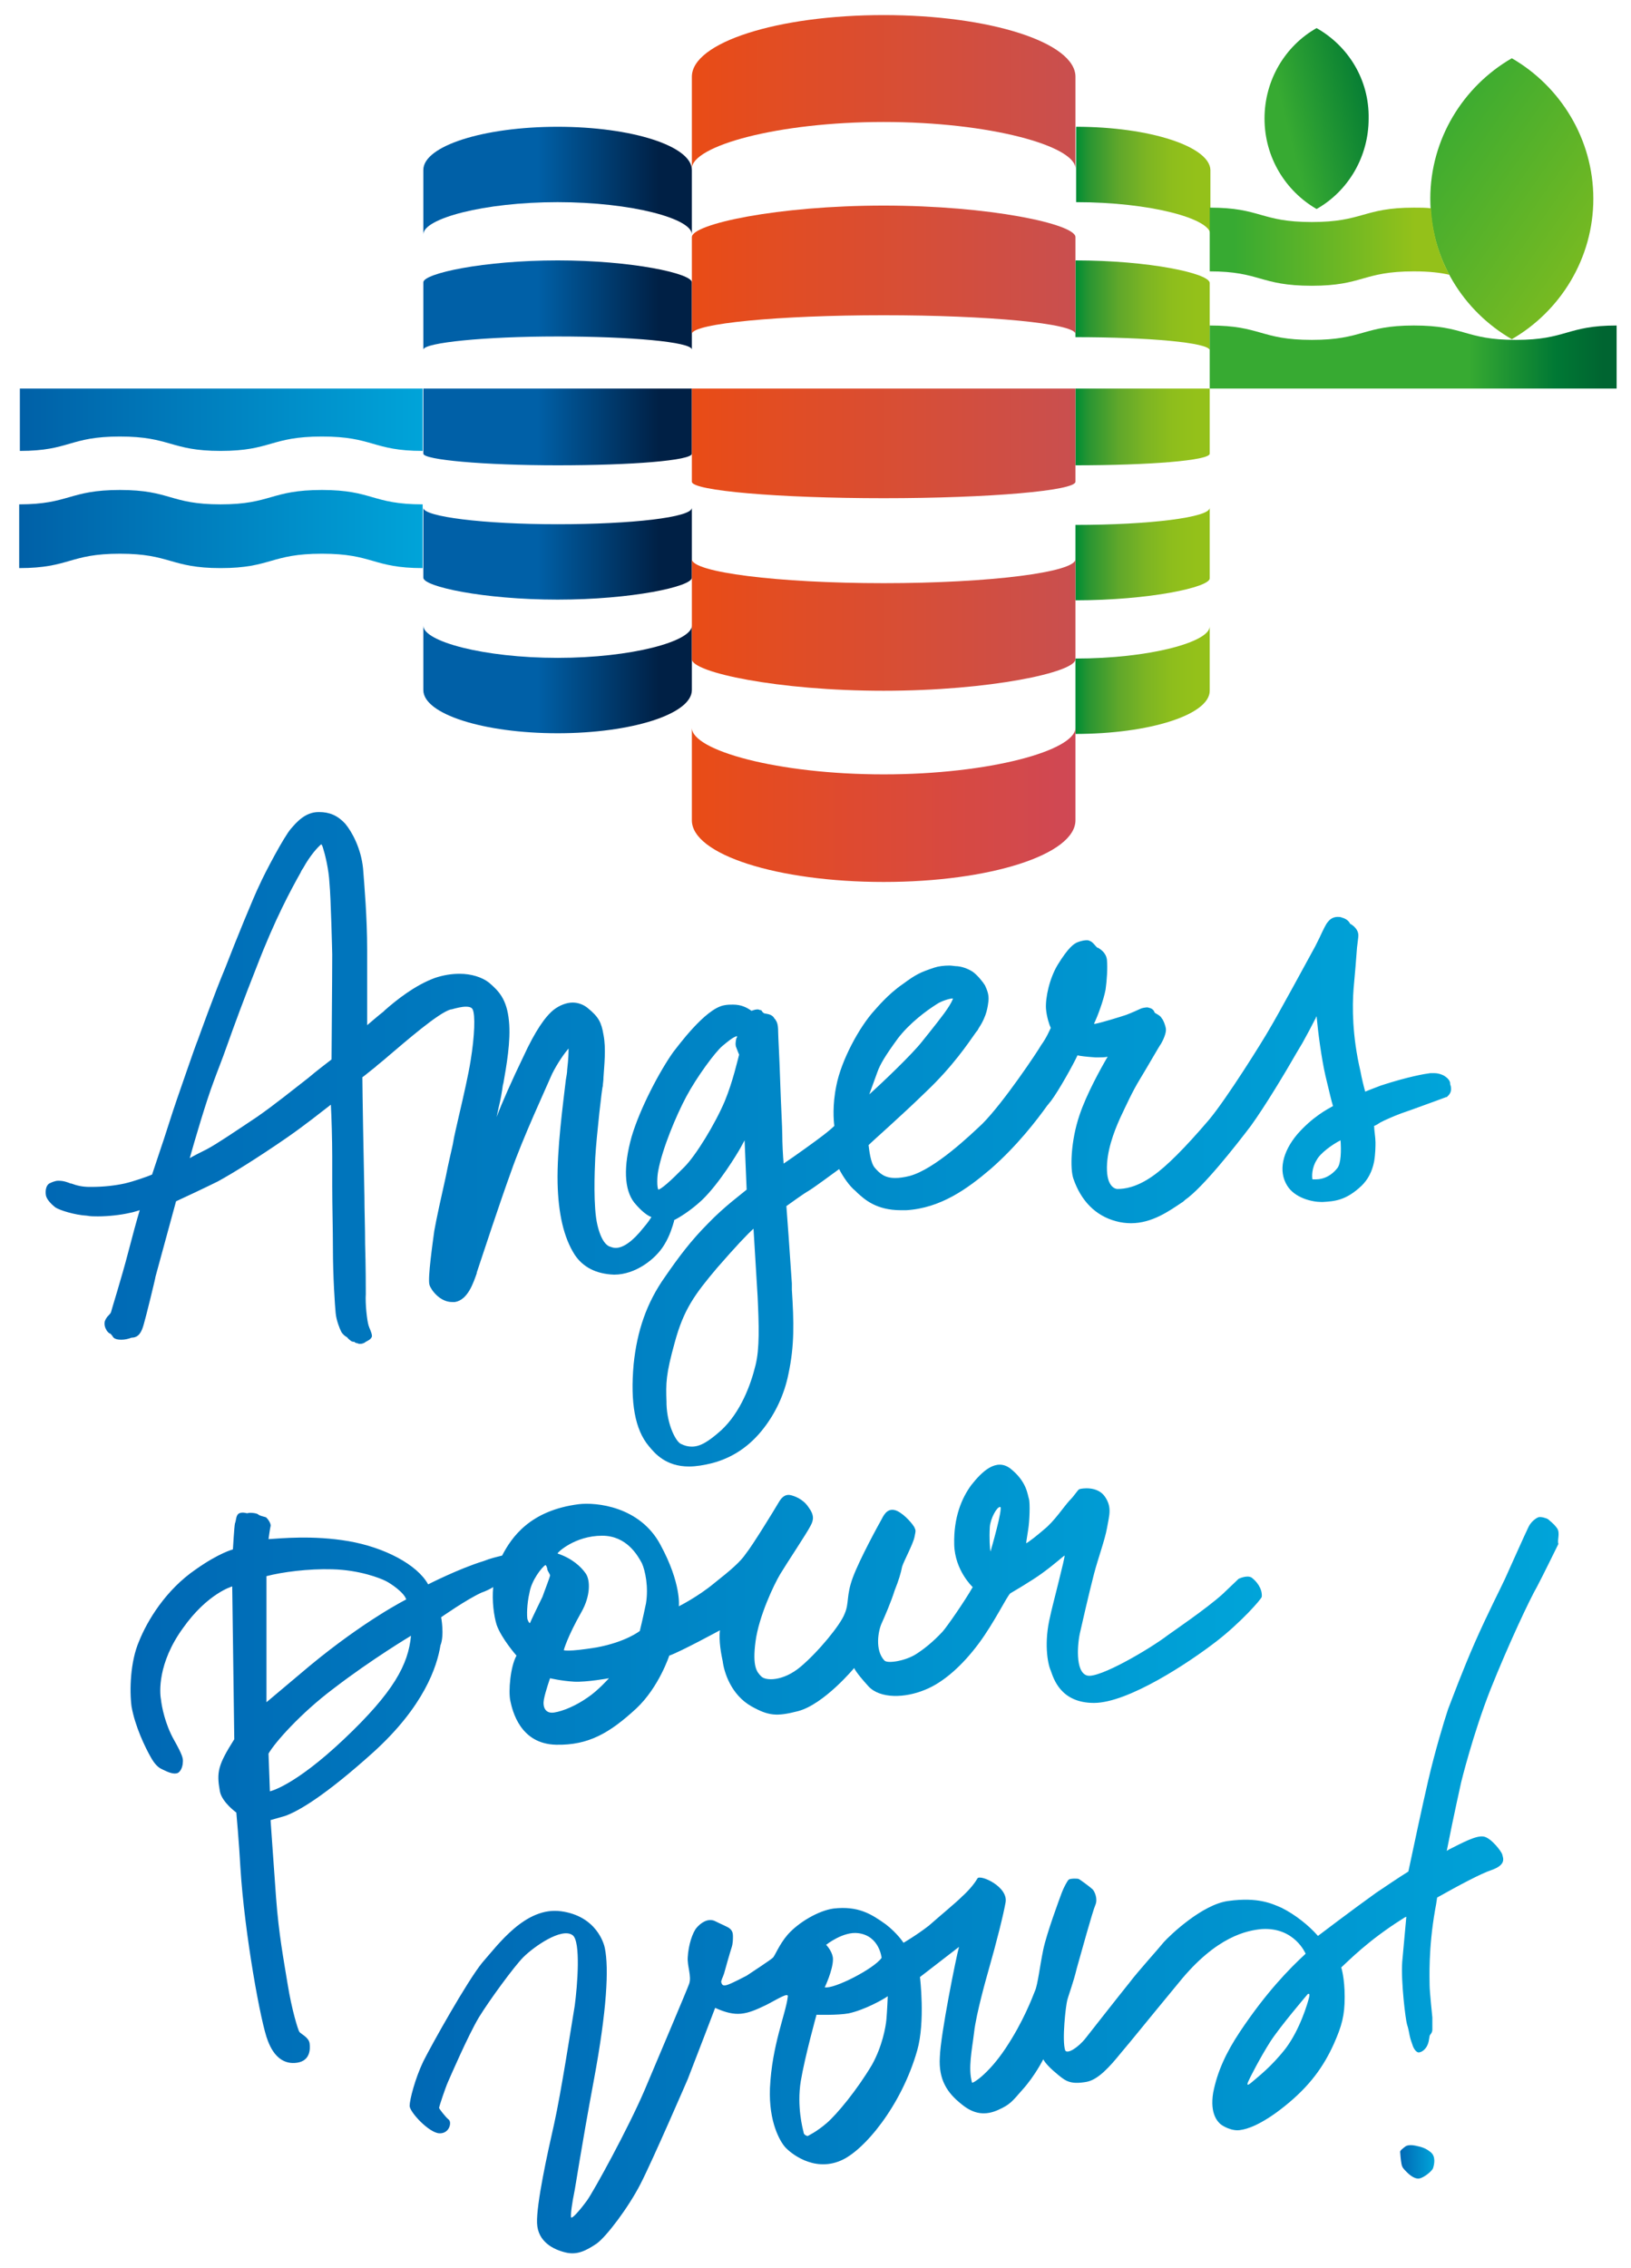 <svg enable-background="new 0 0 238.1 331" viewBox="0 0 238.1 331" xmlns="http://www.w3.org/2000/svg" xmlns:xlink="http://www.w3.org/1999/xlink"><linearGradient id="a"><stop offset="0" stop-color="#0068b4"/><stop offset="1" stop-color="#00a4d9"/></linearGradient><linearGradient id="b" gradientUnits="userSpaceOnUse" x1="19.298" x2="184.246" xlink:href="#a" y1="257.792" y2="257.792"/><linearGradient id="c" gradientUnits="userSpaceOnUse" x1="59.39" x2="227.485" xlink:href="#a" y1="275.144" y2="275.144"/><linearGradient id="d" gradientUnits="userSpaceOnUse" x1="204.38" x2="209.373" xlink:href="#a" y1="315.377" y2="315.377"/><linearGradient id="e" gradientUnits="userSpaceOnUse" x1="6.453" x2="211.669" xlink:href="#a" y1="166.454" y2="166.454"/><linearGradient id="f"><stop offset="0" stop-color="#008d34"/><stop offset=".099" stop-color="#299532"/><stop offset=".315" stop-color="#5fa72b"/><stop offset=".525" stop-color="#7db523"/><stop offset=".724" stop-color="#8ebe1c"/><stop offset=".899" stop-color="#94c11a"/></linearGradient><linearGradient id="g" gradientUnits="userSpaceOnUse" x1="157.033" x2="176.646" xlink:href="#f" y1="99.222" y2="99.222"/><linearGradient id="h" gradientUnits="userSpaceOnUse" x1="157.033" x2="176.646" xlink:href="#f" y1="80.853" y2="80.853"/><linearGradient id="i" gradientUnits="userSpaceOnUse" x1="157.033" x2="176.646" xlink:href="#f" y1="44.573" y2="44.573"/><linearGradient id="j" gradientUnits="userSpaceOnUse" x1="157.082" x2="176.646" xlink:href="#f" y1="26.385" y2="26.385"/><linearGradient id="k" gradientUnits="userSpaceOnUse" x1="157.033" x2="176.646" xlink:href="#f" y1="62.299" y2="62.299"/><linearGradient id="l"><stop offset="0" stop-color="#002045"/><stop offset="1" stop-color="#0060a7"/></linearGradient><linearGradient id="m" gradientUnits="userSpaceOnUse" x1="96.182" x2="78.485" xlink:href="#l" y1="26.377" y2="26.377"/><linearGradient id="n" gradientUnits="userSpaceOnUse" x1="96.182" x2="78.485" xlink:href="#l" y1="44.565" y2="44.565"/><linearGradient id="o" gradientUnits="userSpaceOnUse" x1="96.182" x2="78.485" xlink:href="#l" y1="99.216" y2="99.216"/><linearGradient id="p" gradientUnits="userSpaceOnUse" x1="96.182" x2="78.485" xlink:href="#l" y1="80.847" y2="80.847"/><linearGradient id="q" gradientUnits="userSpaceOnUse" x1="96.182" x2="78.485" xlink:href="#l" y1="62.293" y2="62.293"/><linearGradient id="r"><stop offset="0" stop-color="#e94c16"/><stop offset="1" stop-color="#c94f4f"/></linearGradient><linearGradient id="s" gradientUnits="userSpaceOnUse" x1="100.997" x2="157.033" xlink:href="#r" y1="13.384" y2="13.384"/><linearGradient id="t" gradientUnits="userSpaceOnUse" x1="100.997" x2="157.033" xlink:href="#r" y1="39.366" y2="39.366"/><linearGradient id="u" gradientUnits="userSpaceOnUse" x1="100.997" x2="157.033" y1="117.439" y2="117.439"><stop offset=".001" stop-color="#e94c16"/><stop offset="1" stop-color="#cf4855"/></linearGradient><linearGradient id="v" gradientUnits="userSpaceOnUse" x1="100.997" x2="157.033" xlink:href="#r" y1="91.197" y2="91.197"/><linearGradient id="w" gradientUnits="userSpaceOnUse" x1="100.997" x2="157.033" xlink:href="#r" y1="64.69" y2="64.69"/><linearGradient id="x"><stop offset="0" stop-color="#0060a7"/><stop offset="1" stop-color="#00a4d9"/></linearGradient><linearGradient id="y" gradientUnits="userSpaceOnUse" x1="2.864" x2="61.772" xlink:href="#x" y1="61.245" y2="61.245"/><linearGradient id="z" gradientUnits="userSpaceOnUse" x1="2.864" x2="61.772" xlink:href="#x" y1="77.206" y2="77.206"/><linearGradient id="A"><stop offset="0" stop-color="#006531"/><stop offset=".123" stop-color="#007834"/><stop offset=".353" stop-color="#37aa32"/></linearGradient><linearGradient id="B" gradientUnits="userSpaceOnUse" x1="234.002" x2="178.544" xlink:href="#A" y1="52.105" y2="52.105"/><linearGradient id="C" gradientUnits="userSpaceOnUse" x1="208.896" x2="149.285" xlink:href="#A" y1="13.055" y2="28.229"/><linearGradient id="D"><stop offset="0" stop-color="#94c11a"/><stop offset="1" stop-color="#37aa32"/></linearGradient><linearGradient id="E" gradientUnits="userSpaceOnUse" x1="243.466" x2="206.615" xlink:href="#D" y1="45.112" y2="19.1"/><linearGradient id="F" gradientUnits="userSpaceOnUse" x1="206.615" x2="180.134" xlink:href="#D" y1="36.002" y2="36.002"/><path d="m64.4 236s3.7-2.6 5.9-3.6c.6-.2 1.2-.5 1.7-.8-.2 2 .1 4.2.5 5.5.7 2 2.9 4.5 2.9 4.5-.9 1.6-1.2 5.2-.9 6.6s1.4 6.3 6.7 6.4c4.7.1 7.8-1.7 11.7-5.3 3.3-3.1 4.8-7.7 4.8-7.7 1.7-.6 7.4-3.7 7.4-3.7-.2 1.5.2 3.6.4 4.5.2 1.6 1.2 4.9 4.2 6.6 2.5 1.4 3.7 1.5 6.8.7 3.8-1 8.2-6.3 8.2-6.3s.1.5 2.1 2.7c1.7 1.8 5.3 1.7 8.2.5 2.8-1.1 5.6-3.7 7.9-6.8s4.1-6.9 4.6-7.3c0 0 3.1-1.8 4.6-2.9 1.8-1.3 3.1-2.5 3.3-2.6s-1.9 7.8-2.1 8.9c-.9 3.7-.4 6.8.1 7.9.4 1.1 1.4 4.7 6.3 4.7 5 0 13.9-5.9 17.9-9 3.5-2.7 6.6-6.2 6.6-6.5.1-1.2-.8-2.3-1.5-2.8-.7-.4-1.9.2-1.9.2s-.4.4-2.3 2.2c-2.3 2.1-7.6 5.7-8 6-2.6 2-10.1 6.4-11.8 5.9-1.8-.5-1.4-4.8-1-6.4.2-.9 1.2-5.3 2-8.4.6-2.3 1.6-5 1.9-6.7.3-1.8.8-3-.3-4.6s-3.4-1.2-3.7-1.1-.6.8-1.5 1.7c-.9 1-2.2 3-3.7 4.2-.8.7-2.3 1.9-2.6 2 0 0 .1-.8.3-2s.3-3.9.1-4.5-.3-2.5-2.7-4.4c-2.1-1.6-4.2.5-5.7 2.4-1.4 1.9-2.6 4.7-2.5 8.7.1 3.8 2.7 6.2 2.7 6.2-1.2 2.1-3.7 5.7-4.4 6.5-1.5 1.6-2.8 2.6-3.9 3.3-1.6 1-4.2 1.4-4.6.9-1.4-1.5-.9-4.3-.4-5.4s1.4-3.2 1.9-4.8c.6-1.5.9-2.5 1.1-3.5.2-.7 1.6-3.3 1.8-4.3s.2-.9 0-1.4c-.2-.4-1.3-1.8-2.5-2.4-1.3-.6-1.9.4-2.3 1.2-.4.7-3.2 5.8-4.2 8.5s-.5 3.7-1.2 5.3c-.6 1.6-3.8 5.5-6.4 7.7s-5.2 2.1-5.8 1.4c-.6-.6-1.3-1.4-.8-5.1s2.7-8.3 3.6-9.8 3.9-6 4.4-7c.5-.9.6-1.6-.3-2.8-.8-1.2-2.1-1.6-2.5-1.7s-1.1-.2-1.8 1-3.9 6.4-4.8 7.5c-.8 1.2-2.2 2.4-4.6 4.3-2.4 2-5.2 3.4-5.2 3.4s.4-3.3-2.7-9c-3-5.6-9.4-6.2-11.9-5.9-7.1.9-9.8 4.8-11.2 7.5-.8.2-1.7.4-2.7.8-3.6 1.1-8.1 3.4-8.1 3.4-1.6-2.9-6.4-5.4-11.6-6.3s-10-.4-11.7-.3c0 0 .2-1.5.3-1.9s-.5-1.2-.7-1.3c-.3-.1-.9-.2-1.1-.4s-1.2-.3-1.5-.2c-.2.1-.6-.2-1.2 0s-.5 1.1-.7 1.5c-.1.4-.3 3.8-.3 3.8s-2 .5-5.4 2.9c-4.4 3-7.1 7.5-8.3 10.5-1.3 3-1.4 7.2-1.1 9.5.5 2.9 2 6 2.8 7.4.5.9 1 1.5 1.7 1.8.8.4 1.7.8 2.3.5.6-.4.7-1.3.7-1.7s0-.8-1.3-3.1-1.8-4.9-1.9-5.9c-.2-1-.5-5.3 3.2-10.4 3.6-5.1 7.2-6.1 7.2-6.1l.3 22.3c-2.4 3.8-2.6 4.8-2.1 7.6.3 1.6 2.4 3.1 2.4 3.1s.4 4.4.6 8.1c.6 9.6 3 22.8 4 25.2.9 2.4 2.4 3.5 4.3 3.2s1.9-2 1.8-2.8c-.1-.9-1.3-1.4-1.5-1.7s-1.1-3.2-1.7-6.9-1.3-7.3-1.7-12.7c-.4-5.5-.8-11.3-.8-11.3l2.1-.6c2-.7 5.9-3 12.9-9.3 7.4-6.7 9.3-12.5 9.8-15.6.6-1.5.1-4.1.1-4.1zm80.1-13.2c.1-1.2 1-2.9 1.5-2.9s-1.4 6.5-1.4 6.5c-.1-.4-.2-1.9-.1-3.6zm-56.6 1.3c3.6 0 5.2 2.9 5.8 4 .5 1.1 1 3.5.6 5.9-.5 2.4-.9 4-.9 4s-2 1.6-6.3 2.4c-4.3.7-4.8.4-4.8.4s.5-1.9 2.6-5.6c1.3-2.3 1.3-4.6.6-5.6s-2-2.2-4.1-2.9c-.1-.1 2.5-2.6 6.5-2.6zm-4.1 21.3c1.8.1 5.1-.5 5.1-.5s-1.6 1.8-3.1 2.8c-1.7 1.2-3.6 2-4.9 2.2s-1.7-.8-1.5-1.9.9-3.1.9-3.1 1.7.4 3.5.5zm-4.2-17c.1-.1.3.4.3.6s.4.7.4.9-.9 2.5-1.1 3.1c-.3.6-1.8 3.7-1.8 3.8-.1.1-.2 0-.4-.5-.1-.5-.1-2.2.3-3.9.3-1.8 1.8-3.7 2.3-4zm-40.7 1.6c2.3-.6 6.1-1.1 9.6-1 4 .1 7 1.3 7.8 1.7s2.7 1.7 3 2.7c0 0-6 3-14.1 9.7l-6.3 5.3zm11.3 23.8c-7.3 6.9-10.8 7.6-10.8 7.6l-.2-5.5c.9-1.6 4.7-5.9 9.5-9.5 5.6-4.3 11.3-7.7 11.3-7.7-.4 4.2-2.5 8.2-9.8 15.1z" fill="url(#b)"/><path d="m227.3 223c-.5-.7-1.1-1.1-1.3-1.3-.3-.2-1.1-.4-1.4-.3s-1.1.6-1.5 1.5c-.4.8-2.9 6.4-3.4 7.5s-2.6 5.2-4.4 9.3-3.2 7.9-3.9 9.7c-.6 1.8-1.9 6.1-2.9 10.4-.9 3.9-2.1 9.5-2.9 13.3-1.6 1-3.2 2.1-4.7 3.1-3.5 2.5-8.5 6.3-8.5 6.3-1.3-1.5-3.3-3.1-5.3-4.1-1.4-.6-3.4-1.6-7.8-1-3.8.5-8.5 5-9.4 6-.8 1-3.8 4.3-5 5.9-1.3 1.6-6.4 8.1-6.4 8.1-1.1 1.4-2.7 2.4-3 1.8-.5-1.5.1-6.6.3-7.3.2-.8.9-2.6 1.4-4.7.6-2.1 2.3-8.3 2.7-9.2s-.1-2-.4-2.3-1.8-1.4-2-1.5-1.3-.1-1.5.1-.7 1.1-1 1.9-2.2 5.9-2.7 8.3-.8 5.1-1.2 6c-.4 1-1.7 4.5-4.3 8.4s-4.9 5.2-4.9 5c-.6-2.1 0-4.8.3-7.3.3-2.8 2-8.7 2-8.7 1.4-4.9 2.3-8.6 2.6-10.3.4-2.3-3.7-4.1-4.1-3.5-.4.7-1.2 1.7-2.2 2.6-1 1-3.2 2.8-4.9 4.3-1.8 1.4-3.7 2.5-3.7 2.5s-.9-1.4-2.6-2.7c-2.1-1.5-4-2.7-7.6-2.3-2.2.3-5.1 2-6.7 3.8-1.3 1.5-1.9 3.2-2.2 3.4-.3.3-3.2 2.2-3.8 2.6-.4.2-1.9 1-2.7 1.3s-.9 0-1-.3c-.1-.2.2-.7.4-1.3.1-.4.9-3.2 1.1-3.8s.2-1.2.2-1.7c0-.4-.1-.8-.5-1.1-.2-.2-1.2-.6-2.2-1.1-1-.4-2 .3-2.6 1s-1.2 2.5-1.3 4.3c-.1 1.3.6 2.8.2 3.9s-4.1 9.8-6.5 15.5c-2.4 5.6-7.4 14.7-8.4 16.1-1.1 1.5-2.1 2.6-2.3 2.5s.2-2.6.4-3.5 1-6.4 2.9-16.6 2.2-16.3 1.6-19.2c-.1-.6-1.2-4.7-6.4-5.4s-9.2 4.9-11.5 7.5c-2.2 2.7-7.4 12-8.6 14.4-1.2 2.5-2 5.6-2 6.5s2.8 3.9 4.3 4 1.9-1.6 1.4-2-1.4-1.6-1.4-1.7c0-.2.9-2.9 1.3-3.8s2.9-6.7 4.5-9.4c1.6-2.6 5.2-7.5 6.5-8.8 1.5-1.5 5.6-4.4 7.2-3.2 1.2.9.7 7.3.3 10.3-.5 3-2 12.7-3 17.2-1 4.4-2.6 11.7-2.5 14.5s2.5 3.9 4.2 4.3 3-.3 4.5-1.3c1.4-1 4.6-5.2 6.4-8.7s6.9-15.3 6.9-15.3c1.6-4.1 4-10.4 4-10.4 3.1 1.4 4.5 1 7.4-.4 1.6-.8 3.4-2 3.2-1.2-.3 2.5-2.3 7-2.6 13.3-.2 5 1.5 7.8 2.2 8.6s4.1 3.7 8.1 2c3.4-1.4 8.9-8 11.2-16.1 1.2-4.2.4-10.7.4-10.7l5.7-4.4c-.4 1.4-2.7 12.8-2.8 16.1-.2 3.3 1.1 5.2 3.1 6.8 1.9 1.6 3.6 1.7 5.4.9s2.1-1.3 3.6-3c1.8-2 3-4.4 3-4.4.3.6 1.1 1.4 2.2 2.3s1.8 1.4 4.1 1c1.7-.3 3.4-2.2 5.1-4.3 1.7-2 2.7-3.3 8.4-10.2 5.5-6.8 10-7.6 12.1-7.8 4.8-.3 6.4 3.6 6.4 3.6-2.4 2.2-5.8 5.7-9.6 11.4-2 3-3.3 5.8-3.9 8.9-.5 3.1.7 4.2 1 4.5s1.8 1.2 3.1.9c.7-.1 2.8-.6 6.4-3.5s5.6-5.7 7.1-9c1.2-2.7 1.6-4.2 1.6-6.9 0-2.8-.5-4.3-.5-4.3 1.1-1 3.9-3.9 8.8-7 .2-.1.4-.3.7-.4-.2 2.2-.4 4.5-.6 6.6-.2 2.9.5 8.5.7 9.1s.3 1.2.4 1.7.3 1 .4 1.3c.1.4.5 1.1.9 1.1s1-.4 1.3-1.1.2-1.3.4-1.5.3-.5.3-.7 0-1.8 0-1.8-.4-3.8-.4-4.7c0-1-.2-5.3.8-11 .1-.5.2-1.1.3-1.8 3.2-1.8 6.4-3.5 7.9-4 2.3-.8 1.7-1.8 1.6-2.3-.1-.4-1.6-2.4-2.7-2.6s-3.1.9-5.1 1.9c-.1.1-.2.1-.3.2 1-5.1 2.1-10 2.1-10s1.7-7 4.3-13.6c2.6-6.5 5.7-13.1 6.8-15 1-1.9 2.7-5.4 3.1-6.2-.2-.6.3-1.6-.2-2.3zm-106.7 60.8s2.5-2 4.7-1.7c3.1.4 3.4 3.6 3.4 3.6-1.1 1.6-7 4.6-8.3 4.3 0 0 1.2-2.5 1.2-4.1 0-.9-.7-1.8-1-2.1zm8.8 10.9c-.1 1.1-.6 3.9-2.1 6.6-2.2 3.7-5.1 7.2-6.6 8.5s-2.8 1.9-2.8 1.9-.6-.1-.6-.6c-.1-.4-1-3.7-.4-7.4.6-3.6 2.3-9.7 2.3-9.7s3.1.1 4.7-.2c2.3-.5 5-2 5.7-2.5 0 .1-.1 2.3-.2 3.4zm61.7-3.2c-.2.8-1.3 4.6-3.4 7.4-2.1 2.7-4.1 4.2-4.9 4.9-.7.6-.8.5-.6 0s1.8-3.6 3.2-5.8 5.5-7 5.5-7 .4-.3.2.5z" fill="url(#c)"/><path d="m208.9 314.1c-.7-.6-1.3-.8-2.3-1s-1.4.1-1.4.1c-.4.3-.8.6-.8.8s.1 1.3.2 1.8.3.7.8 1.2 1.2 1 1.8.9 1.8-1 2-1.5c.2-.6.4-1.7-.3-2.3z" fill="url(#d)"/><path d="m21 193.2c.3-1 1.7-6.7 1.7-6.9l3-11c.9-.4 4.7-2.2 6.1-2.9 2.2-1.2 5.9-3.5 10.1-6.4 2.6-1.8 5.1-3.8 6.4-4.8.1 1.7.2 5.2.2 7.6v4.3c0 2.9.1 6.3.1 9 0 4.2.3 8.5.4 9.5.1 1.1.6 2.3.8 2.7s.6.7.8.8.1.1.1.1c.3.3.6.6.9.6s.1 0 .2.1c.2.1.4.1.6.2h.2c.4 0 .7-.2.8-.3.4-.2.8-.4.9-.8 0-.3-.1-.6-.4-1.3 0-.1-.1-.2-.1-.3-.2-.6-.5-3.1-.4-4.6 0-.9 0-3.9-.1-7.3 0-2.4-.1-4.9-.1-6.9-.1-4.5-.3-15.6-.3-17.4.3-.2 1-.8 1.9-1.5.3-.3 1-.8 1.9-1.6 2.6-2.2 7.3-6.3 9.1-6.8h.1c.7-.2 1.5-.4 2.1-.4.7 0 .9.2 1 .4.4.8.3 3.8-.3 7.5-.3 1.9-1 5-1.7 8-.3 1.4-.7 2.9-.9 4.2-.3 1.4-.7 3-1 4.6-.7 3.1-1.4 6.3-1.7 8-.2 1.5-1 7-.7 7.9.2.7 1.5 2.5 3.3 2.5h.4c1.9-.3 2.7-2.8 3.2-4.2v-.1c1-3 3.4-10.3 5-14.7 1.7-4.9 5.1-12.2 6-14.3.8-1.6 1.8-3 2.4-3.7 0 .5 0 1.4-.2 3.1 0 .4-.1.9-.2 1.5-.4 3.5-1.3 10-1.2 15 .1 4.5.9 8 2.5 10.5 1.2 1.8 3.1 2.8 5.7 2.9h.1c3 0 6-2.2 7.3-4.4.8-1.3 1.2-2.7 1.4-3.4 0-.1 0-.2.1-.2.6-.3 2.3-1.3 4-2.9 2.5-2.4 5.1-6.7 5.6-7.6.2-.4.4-.7.6-1.1l.3 7.2c-.7.6-3.3 2.5-5.6 4.9-2.5 2.5-4.3 4.9-6.3 7.8-2.7 3.8-4.1 7.9-4.6 12.8-.5 5.6.2 9.5 2.2 11.9.9 1.1 2.5 3 5.9 3 1 0 2.2-.2 3.4-.5 3-.8 5.5-2.5 7.5-5.1 1.7-2.2 3-4.9 3.6-7.9.9-4.2.8-7.6.5-12.3 0-.3 0-.6 0-.9-.3-4.6-.7-10-.8-11.3.7-.5 2.5-1.8 3.2-2.2s3.4-2.4 4.5-3.2c.5 1 1.5 2.5 2.4 3.2l.3.3c1 .9 2.7 2.5 6.3 2.5h.8c5-.3 8.9-3.1 12.3-6 3.9-3.4 6.8-7.2 8.3-9.3.2-.2.3-.4.5-.6 1.2-1.6 3.3-5.4 3.9-6.7.4.1 1.2.2 2.6.3h.5c.4 0 .9 0 1.3-.1-1 1.7-3.1 5.5-4.1 8.5-1.3 3.8-1.4 7.9-.9 9.3 1.1 3.2 3.2 5.4 6.2 6.2.7.2 1.5.3 2.2.3 3.1 0 5.6-1.8 7.4-3 .2-.1.4-.3.5-.4 2.6-1.8 7.4-7.9 9.6-10.8 2.1-2.9 5.1-7.9 6.7-10.7.4-.7.8-1.3 1-1.7.5-.9 1.2-2.2 1.7-3.2.1-.1.1-.3.2-.4.2 2.2.7 6.1 1.3 8.7.6 2.5.9 3.8 1.1 4.4-.9.5-3 1.6-5.2 4.1-2.2 2.6-2.8 5.4-1.5 7.5 1.1 1.8 3.6 2.4 5 2.4h.2c1.7-.1 3.4-.2 5.7-2.4.9-.9 1.5-2 1.8-3.5.2-1.2.2-2.3.2-2.8 0-.7-.2-1.8-.2-2.4.3-.1.6-.3.9-.5.2-.1.4-.2.6-.3.9-.4 1.7-.8 3.8-1.5 2.8-1 5.2-1.9 5.2-1.9h.1l.1-.1c.8-.7.5-1.5.4-1.8v-.1c0-.4-.4-.8-.7-1-.1-.1-.8-.5-1.6-.5-.1 0-.3 0-.4 0 0 0-.1 0-.2 0-.8.1-3.2.5-7.2 1.8-.5.2-1.6.6-2.3.9-.2-.7-.5-1.9-.7-3-1.2-5.1-1.2-9.4-1-12 .2-2.2.4-4.5.5-6 .1-.9.2-1.5.2-1.8 0-.9-.8-1.5-1.2-1.7-.1-.2-.4-.7-1.2-.9-.2-.1-.4-.1-.6-.1-.4 0-1 .1-1.5.8-.2.2-.6 1-1.2 2.3-.2.4-.4.8-.6 1.2-.6 1.1-5.6 10.3-6.7 12.1-.9 1.6-6.2 10.1-8.8 13.2-3.5 4.1-6.2 6.8-8.2 8.2-2.4 1.7-4.2 1.9-5.1 1.9 0 0 0 0-.1 0s-1.4-.1-1.5-2.7c-.1-2.7 1-5.6 1.9-7.6.9-1.9 1.8-3.9 2.9-5.7s2.8-4.8 3.1-5.2c.3-.5.8-1.6.7-2.2s-.4-1.3-.6-1.5c-.2-.4-.7-.6-1-.8 0 0-.1-.1-.1-.2-.1-.2-.3-.4-.6-.5-.1 0-.3-.1-.4-.1-.3 0-.8.1-1 .2s-1.3.6-2.1.9c-.9.3-3.5 1.1-4.5 1.3-.1 0-.2 0-.2 0 .5-1 1.4-3.4 1.7-5 .2-1.4.3-3.2.2-4.3s-1-1.6-1.3-1.8c0 0 0 0-.1 0 0 0-.1-.1-.2-.2-.2-.2-.4-.5-.7-.7-.2-.1-.4-.2-.6-.2-.4 0-.9.1-1.4.3s-1.3.7-2.9 3.3c-1.2 2-1.8 4.8-1.7 6.4.1 1.2.5 2.4.7 2.8-.2.4-.6 1.4-1.4 2.5-.5.9-5.5 8.4-8.6 11.5-1.7 1.6-6.9 6.6-10.6 7.6-.8.2-1.5.3-2.1.3-1.6 0-2.3-.7-3-1.5-.6-.7-.8-2.5-.9-3.3.8-.8 4.6-4.1 8.4-7.8 3.9-3.7 6.1-7 7.3-8.7.2-.2.3-.4.4-.6 1.2-1.8 1.3-3.2 1.4-3.9.1-1-.2-1.6-.5-2.3-.3-.5-1.1-1.5-1.8-2-.3-.2-1.2-.7-2.2-.8-.4 0-.8-.1-1.2-.1-.8 0-1.6.1-2.2.3-2.1.7-2.7 1-4.6 2.4-2.2 1.5-3.9 3.6-4.1 3.8-2.3 2.5-4.9 7.4-5.6 11-.6 2.9-.4 5.1-.3 5.9-.3.3-1 .9-1.8 1.5-.9.7-4.1 3-5.6 4-.1-1.1-.2-3-.2-4.3 0-1-.2-4.4-.3-7.6-.1-3.3-.3-6.7-.3-7.3 0-1.2-.2-1.5-.4-1.8 0 0 0-.1-.1-.1-.3-.6-.8-.7-1.4-.8-.2 0-.4-.2-.5-.4l-.1-.1h-.1c-.1 0-.2-.1-.4-.1-.3 0-.6.1-.9.2-.7-.5-1.5-.9-2.7-.9-.4 0-.8 0-1.3.1-2.8.5-6.9 6.2-7.4 6.8-2 2.8-4.9 8.3-6.1 12.4-1.2 4.3-1.1 7.7.4 9.6 1 1.2 1.9 1.9 2.5 2.1-.2.3-.5.8-1.2 1.6-1.5 1.9-2.9 2.9-4 2.9-.4 0-.6-.1-.9-.2s-1.2-.6-1.8-3.2-.4-7.7-.3-9.8c.2-3.3 1-10.4 1.1-10.4 0-.3.1-.8.1-1.3.1-1.7.4-4.2 0-6.2-.3-1.8-.7-2.6-2.3-3.9-.6-.5-1.4-.8-2.2-.8-.9 0-1.9.4-2.7 1-1.3 1-2.8 3.2-4.5 6.9-1.6 3.3-3.2 6.9-3.9 8.8.1-.5.2-.9.3-1.4.3-1.2.5-2.4.6-3.2l.1-.4c.4-2.3 1.1-6.1.8-9-.3-3.2-1.5-4.4-2.9-5.6-1-.8-2.6-1.3-4.3-1.3-1.2 0-2.4.2-3.6.6-3 1.1-5.7 3.3-7.3 4.7l-.2.2c-.9.7-1.8 1.5-2.4 2 0-2.2 0-7.5 0-11 0-4.7-.4-9.3-.6-11.9-.3-2.9-1.6-5.3-2.6-6.5-1.1-1.2-2.3-1.7-3.8-1.7h-.1c-2 0-3.3 1.6-4 2.4-1 1.1-3.9 6.6-4.6 8.2-.8 1.6-3.5 8.2-5 12.1-1.6 3.8-4 10.5-4 10.5-.5 1.2-2.6 7.4-3.1 8.8s-2.1 6.5-2.2 6.7l-1.4 4.2c-.7.3-2.7 1-4 1.3-1.4.3-3 .5-4.9.5-.1 0-.1 0-.2 0-1.1 0-1.9-.2-2.7-.5h-.1c-.5-.2-1-.4-1.8-.4-.5 0-1.1.3-1.3.4-.5.3-.6 1.1-.5 1.7.1.7 1 1.5 1.4 1.8.6.4 2.8 1.1 4.6 1.2.5.1 1 .1 1.6.1 1.5 0 3.3-.2 4.6-.5.6-.1 1.1-.3 1.5-.4-.4 1.3-1.1 3.9-1.7 6.2-.9 3.5-2.5 8.6-2.5 8.7-.1.2-.2.3-.3.4-.2.2-.4.4-.6.9-.1.5 0 .9.3 1.4.1.1.3.4.5.4.1.1.3.3.4.5.2.3.7.4 1.2.4s1-.1 1.5-.3c1.1 0 1.5-.9 1.8-2zm174.7-26.8c.1 1.4.1 3.4-.5 4.1-.8 1-1.9 1.6-3.1 1.6-.2 0-.3 0-.5 0-.1-.4-.1-1.7.6-2.8.5-1 2.3-2.3 3.5-2.9zm-67.6-10c.4-1.1 1.1-2.3 3-4.9 1.7-2.2 4.1-4 5.7-5 .6-.4 1.8-.8 2.3-.8v.1c-.5 1.2-1.8 2.8-3.3 4.7-.4.5-.8 1-1.2 1.5-1.5 1.9-5.7 5.9-7.7 7.7.4-1.1.9-2.5 1.2-3.3zm-18.1 22.9c.1 1.7.3 5 .6 9.9.2 4.2.3 7.6-.3 10-.7 2.9-2.2 6.9-5 9.5-1.9 1.7-3.1 2.4-4.3 2.4-.5 0-1-.1-1.6-.4-.7-.3-2-2.7-2.1-5.8v-.3c-.1-2.8-.1-4 1.2-8.7 1.3-4.8 2.9-7 6.2-10.9 2.7-3.1 4.4-4.9 5.3-5.7zm-13.9-8.5c.6-3.2 2.6-8 4.1-10.8s4.2-6.5 5.3-7.4c.5-.4 1.5-1.3 2.1-1.4 0 .1 0 .2-.1.3-.1.4-.2 1 0 1.4.2.5.3.8.4 1-.2.7-.9 3.9-2.1 6.8-1.4 3.3-4.2 7.9-5.9 9.6-.9.9-1.8 1.8-2.5 2.4-.8.7-1.2.9-1.3.9-.2-.4-.2-1.8 0-2.8zm-64.9-13c.5-1.4 1.2-3.1 1.9-5.1 1.1-3.1 2.5-6.9 4.4-11.7 2.7-7 5-11.2 6.4-13.7.1-.3.3-.5.4-.7 1-1.8 2.1-3 2.6-3.4.1.1.2.3.3.7.2.6.8 2.9.9 5 .2 2 .4 10.2.4 10.4 0 4-.1 13.6-.1 15.3-.9.7-2.1 1.6-3.4 2.7-2.2 1.7-4.9 3.9-7.5 5.7-3.3 2.2-5.8 3.9-7.3 4.7-.8.4-1.8.9-2.5 1.3.7-2.5 2.4-8.3 3.5-11.2z" fill="url(#e)"/><path d="m157 96.1v11c10.8 0 19.6-2.8 19.6-6.3v-9.4c0 2.3-8.8 4.7-19.6 4.7z" fill="url(#g)"/><path d="m157 76.6v11c10.8 0 19.6-1.9 19.6-3.2v-10.3c0 1.4-8.8 2.5-19.6 2.5z" fill="url(#h)"/><path d="m157 38v11.2c10.7 0 19.5.8 19.6 1.9v-9.8c0-1.4-8.8-3.3-19.6-3.3z" fill="url(#i)"/><path d="m157.1 18.5v11c10.8 0 19.6 2.4 19.6 4.7v-9.4c-.1-3.4-8.8-6.3-19.6-6.3z" fill="url(#j)"/><path d="m157 67.9c10.8 0 19.6-.7 19.6-1.7v-9.5h-19.6z" fill="url(#k)"/><path d="m101 34.2c0-2.3-8.8-4.7-19.6-4.7s-19.6 2.4-19.6 4.7v-9.4c0-3.5 8.8-6.3 19.6-6.3s19.6 2.8 19.6 6.3z" fill="url(#m)"/><path d="m101 41.2c0-1.3-8.8-3.2-19.6-3.2s-19.6 1.9-19.6 3.2v9.8c.2-1 8.9-1.9 19.6-1.9s19.5.8 19.6 1.9v-9.8c0 .1 0 .1 0 0z" fill="url(#n)"/><path d="m61.8 91.3c0 2.3 8.8 4.7 19.6 4.7s19.6-2.4 19.6-4.7v9.4c0 3.5-8.8 6.3-19.6 6.3s-19.6-2.8-19.6-6.3z" fill="url(#o)"/><path d="m101 74.1c0 1.4-8.8 2.4-19.6 2.4s-19.6-1.1-19.6-2.4v10.2c0 1.3 8.8 3.2 19.6 3.2s19.6-1.9 19.6-3.2z" fill="url(#p)"/><path d="m61.8 56.7v9.5c0 .9 8.8 1.7 19.6 1.7s19.6-.7 19.6-1.7v-9.5z" fill="url(#q)"/><path d="m157 24.6c0-3.3-12.5-6.8-28-6.8s-28 3.5-28 6.8v-13.4c0-5 12.5-9 28-9s28 4 28 9z" fill="url(#s)"/><path d="m157 34.6c0-1.9-12.5-4.6-28-4.6s-28 2.7-28 4.6v14.1c.2-1.5 12.7-2.7 28-2.7s27.8 1.2 28 2.7z" fill="url(#t)"/><path d="m101 106.2c0 3.3 12.5 6.8 28 6.8s28-3.5 28-6.8v13.5c0 5-12.5 9-28 9s-28-4-28-9z" fill="url(#u)"/><path d="m157 81.6c0 1.9-12.5 3.5-28 3.5s-28-1.6-28-3.5v14.6c0 1.9 12.5 4.6 28 4.6s28-2.7 28-4.6z" fill="url(#v)"/><path d="m101 56.7v13.6c0 1.3 12.6 2.4 28 2.4 15.5 0 28-1.1 28-2.4v-13.6z" fill="url(#w)"/><path d="m17.5 63.7c7.4 0 7.4 2.1 14.7 2.1 7.4 0 7.3-2.1 14.8-2.1s7.4 2.1 14.7 2.1v-9.1h-58.8v9.1c7.3 0 7.2-2.1 14.6-2.1z" fill="url(#y)"/><path d="m17.5 80.8c7.4 0 7.4 2.1 14.7 2.1 7.4 0 7.3-2.1 14.8-2.1s7.4 2.1 14.7 2.1v-9.3c-7.4 0-7.3-2.1-14.7-2.1-7.5 0-7.4 2.1-14.8 2.1s-7.3-2.1-14.7-2.1-7.4 2.1-14.7 2.1v9.3c7.4 0 7.3-2.1 14.7-2.1z" fill="url(#z)"/><path d="m221.3 49.6c-7.5 0-7.4-2.1-14.9-2.1-7.4 0-7.4 2.1-14.9 2.1s-7.4-2.1-14.9-2.1v9.2h59.4v-9.2c-7.3 0-7.3 2.1-14.7 2.1z" fill="url(#B)"/><path d="m192.2 4.1c-4.6 2.6-7.6 7.6-7.6 13.2 0 5.7 3.1 10.6 7.6 13.2 4.6-2.6 7.6-7.6 7.6-13.2.1-5.7-3-10.6-7.6-13.2z" fill="url(#C)"/><path d="m220.7 8.5c-7.1 4.1-11.9 11.8-11.9 20.5 0 8.8 4.8 16.4 11.9 20.5 7.1-4.1 11.9-11.8 11.9-20.5s-4.8-16.4-11.9-20.5z" fill="url(#E)"/><path d="m208.9 30.4c-.7-.1-1.5-.1-2.5-.1-7.4 0-7.4 2.1-14.9 2.1s-7.4-2.1-14.9-2.1v9.3c7.4 0 7.3 2.1 14.9 2.1 7.5 0 7.4-2.1 14.9-2.1 2.3 0 3.9.2 5.2.5-1.6-2.9-2.5-6.2-2.7-9.7z" fill="url(#F)"/></svg>